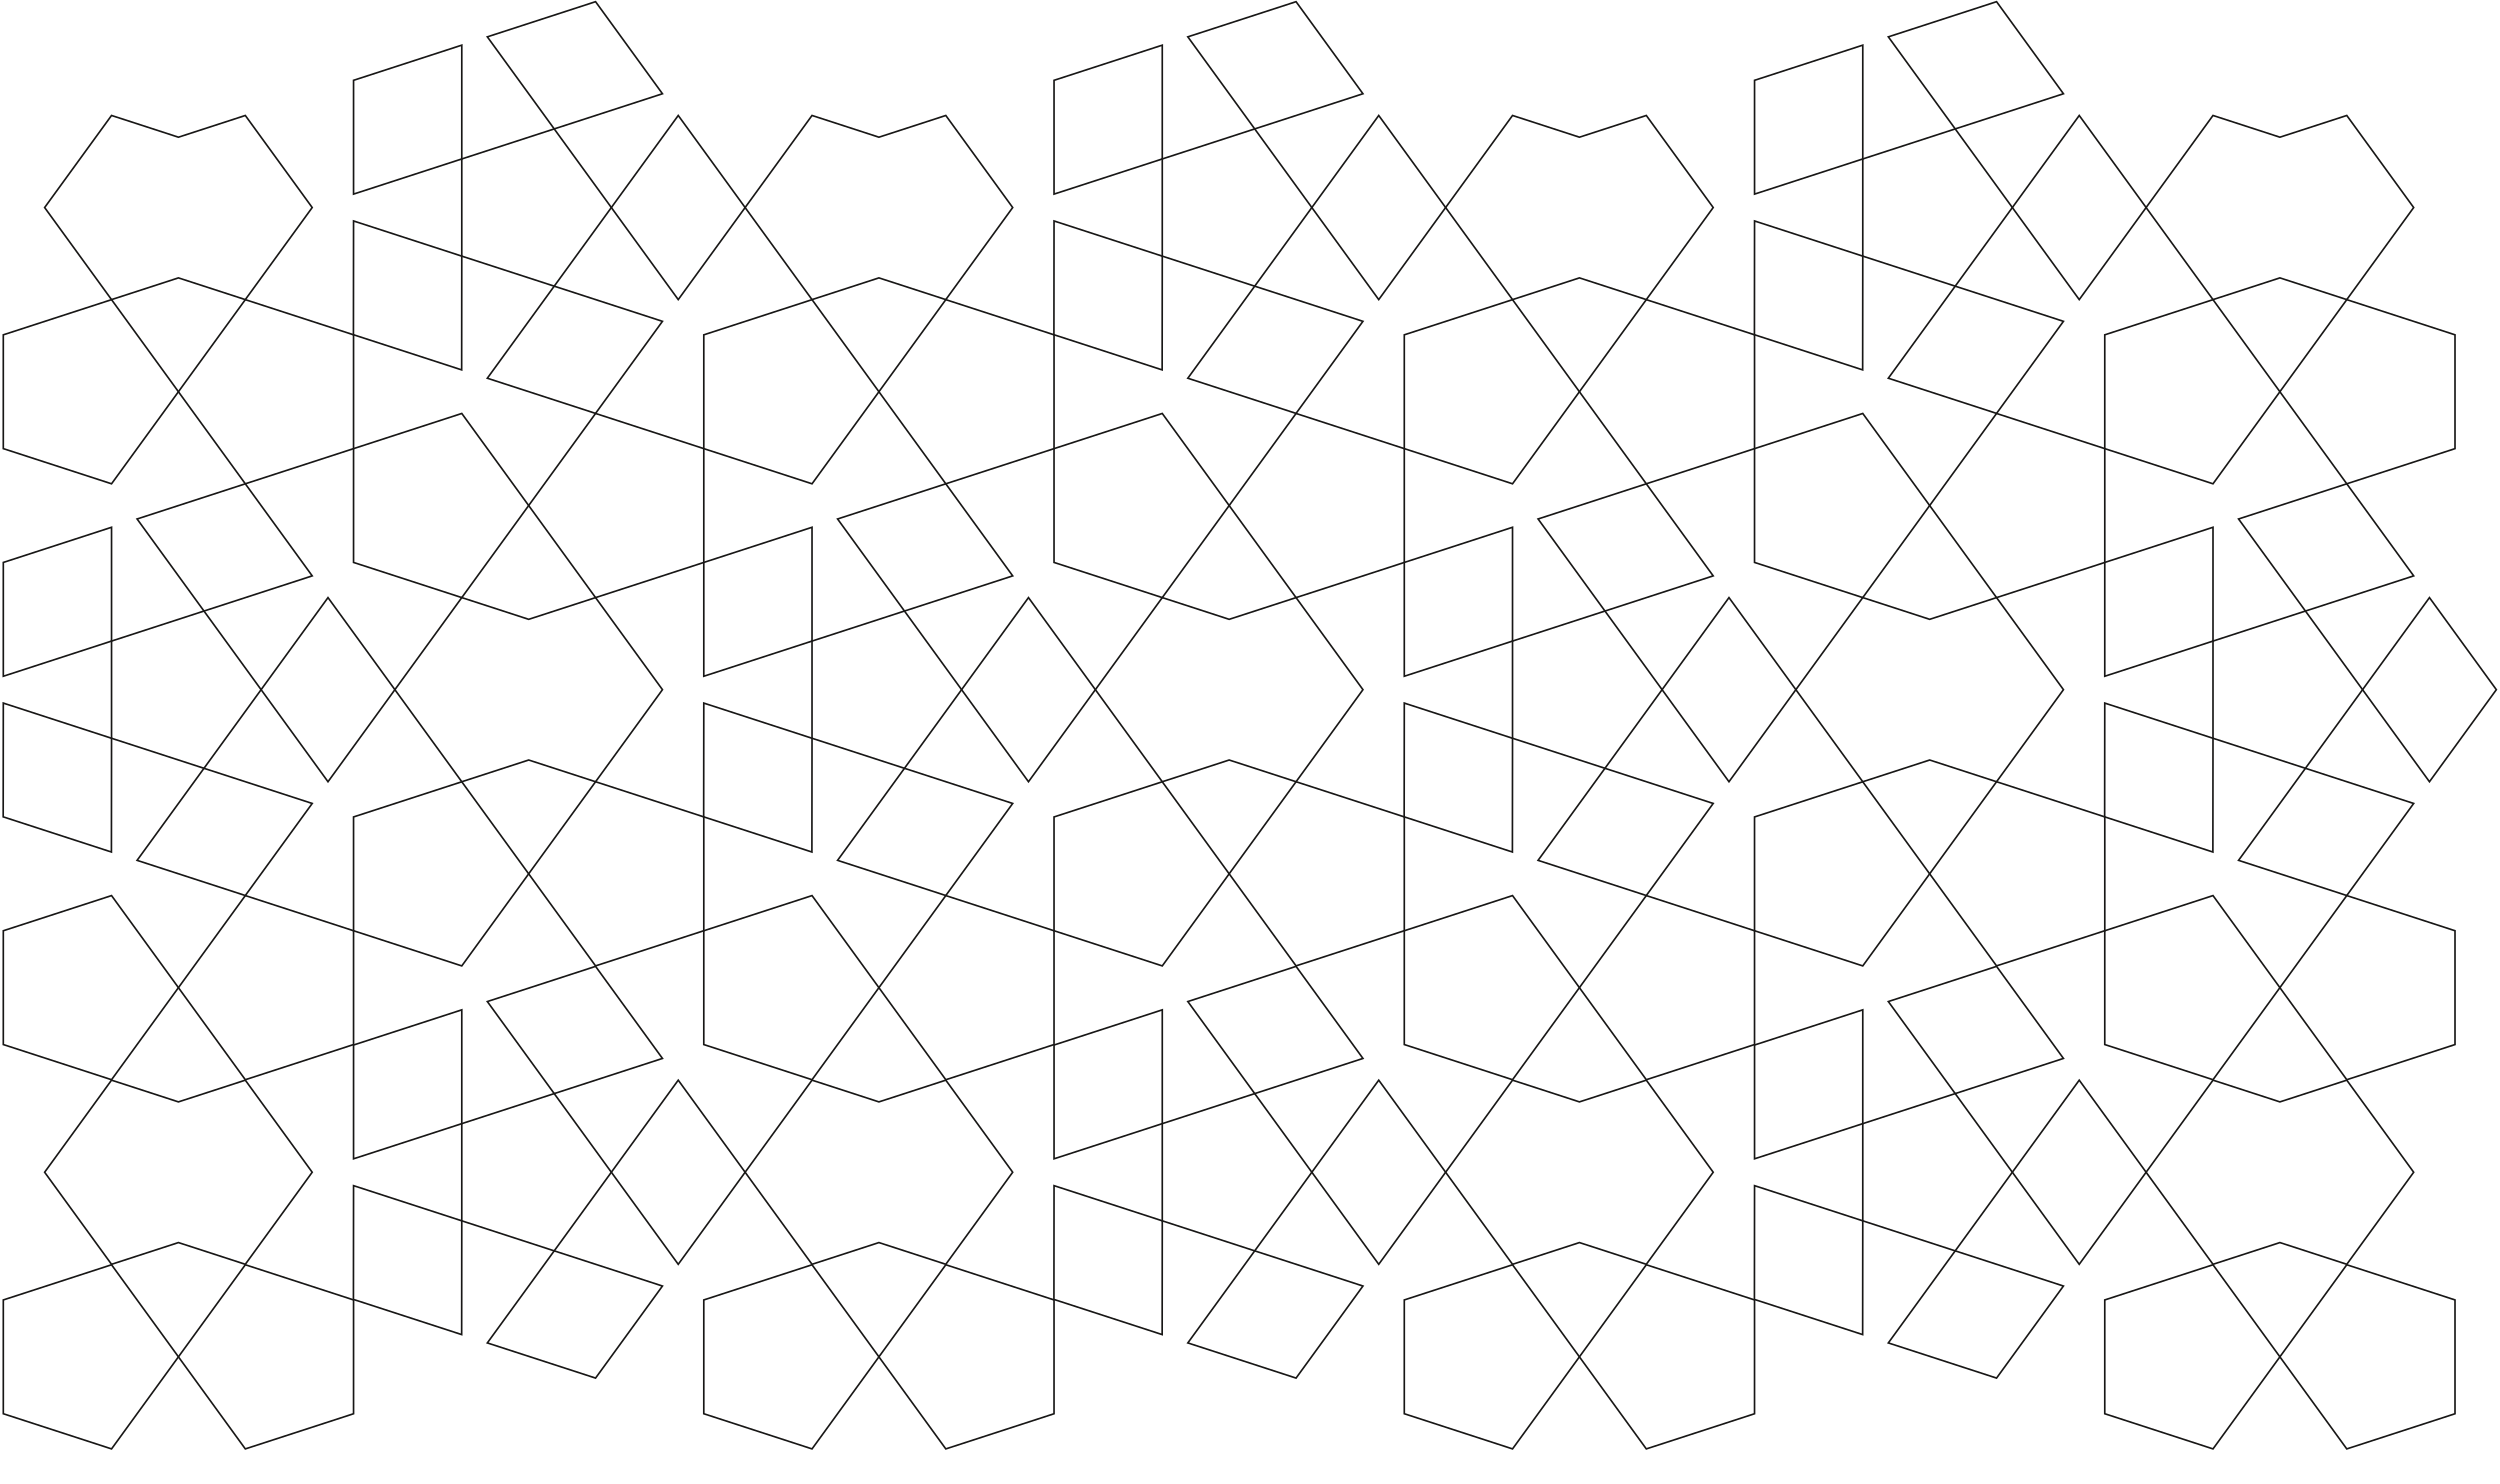 <?xml version="1.0" encoding="utf-8"?>
<!-- Generator: Adobe Illustrator 16.0.3, SVG Export Plug-In . SVG Version: 6.00 Build 0)  -->
<!DOCTYPE svg PUBLIC "-//W3C//DTD SVG 1.1//EN" "http://www.w3.org/Graphics/SVG/1.1/DTD/svg11.dtd">
<svg version="1.1" id="Layer_1" xmlns="http://www.w3.org/2000/svg" xmlns:xlink="http://www.w3.org/1999/xlink" x="0px" y="0px"
	 width="1493.082px" height="886.456px" viewBox="179.843 68.684 1493.082 886.456"
	 enable-background="new 179.843 68.684 1493.082 886.456" xml:space="preserve">
<g>
	<g>
		<polygon fill="none" stroke="#181716" stroke-miterlimit="10" points="993.841,480.578 953.89,425.589 913.939,438.57 
			873.995,425.589 834.041,480.578 873.991,535.563 913.939,522.585 953.893,535.563 		"/>
	</g>
	<g>
		<polygon fill="none" stroke="#181716" stroke-miterlimit="10" points="1412.2,480.578 1372.247,425.589 1332.298,438.57 
			1292.352,425.589 1252.396,480.578 1292.35,535.563 1332.298,522.585 1372.251,535.563 		"/>
	</g>
	<g>
		<polygon fill="none" stroke="#181716" stroke-miterlimit="10" points="784.654,768.779 744.703,713.792 704.754,726.771 
			664.805,713.792 624.854,768.779 664.803,823.767 704.754,810.786 744.705,823.767 		"/>
	</g>
	<g>
		<polygon fill="none" stroke="#181716" stroke-miterlimit="10" points="784.654,192.633 744.703,137.645 704.754,150.625 
			664.805,137.645 624.854,192.633 664.803,247.62 704.754,234.64 744.705,247.62 		"/>
	</g>
	<g>
		<polygon fill="none" stroke="#181716" stroke-miterlimit="10" points="1203.024,192.633 1163.071,137.645 1123.123,150.625 
			1083.175,137.645 1043.223,192.633 1083.173,247.62 1123.123,234.64 1163.073,247.62 		"/>
	</g>
	<g>
		<polygon fill="none" stroke="#181716" stroke-miterlimit="10" points="1621.364,192.633 1581.411,137.645 1541.462,150.625 
			1501.514,137.645 1461.561,192.633 1501.512,247.62 1541.462,234.64 1581.413,247.62 		"/>
	</g>
	<g>
		<polygon fill="none" stroke="#181716" stroke-miterlimit="10" points="1203.024,768.78 1163.071,713.792 1123.123,726.771 
			1083.175,713.792 1043.223,768.78 1083.173,823.767 1123.123,810.786 1163.073,823.767 		"/>
	</g>
	<g>
		<polygon fill="none" stroke="#181716" stroke-miterlimit="10" points="1621.37,768.78 1581.417,713.792 1541.47,726.771 
			1501.521,713.792 1461.568,768.78 1501.52,823.767 1541.47,810.786 1581.419,823.767 		"/>
	</g>
	<g>
		<polygon fill="none" stroke="#181716" stroke-miterlimit="10" points="366.299,768.78 326.344,713.792 286.396,726.771 
			246.449,713.792 206.496,768.78 246.447,823.767 286.396,810.786 326.348,823.767 		"/>
	</g>
	<g>
		<polygon fill="none" stroke="#181716" stroke-miterlimit="10" points="366.299,192.633 326.344,137.645 286.396,150.625 
			246.449,137.645 206.496,192.633 246.447,247.62 286.396,234.64 326.348,247.62 		"/>
	</g>
	<g>
		<polygon fill="none" stroke="#181716" stroke-miterlimit="10" points="575.482,480.578 535.528,425.591 495.582,438.57 
			455.633,425.591 415.679,480.578 455.631,535.565 495.582,522.585 535.532,535.565 		"/>
	</g>
	<g>
		<polygon id="Aussen_72_" fill="none" stroke="#181716" stroke-miterlimit="10" points="809.35,268.651 744.713,247.649 
			704.757,302.638 744.709,357.623 809.35,336.62 		"/>
	</g>
	<g>
		<polygon id="Aussen_71_" fill="none" stroke="#181716" stroke-miterlimit="10" points="1018.53,336.623 953.895,315.621 
			913.938,370.61 953.89,425.597 1018.53,404.594 		"/>
	</g>
	<g>
		<polygon id="Aussen_70_" fill="none" stroke="#181716" stroke-miterlimit="10" points="1018.532,556.562 953.896,535.562 
			913.939,590.55 953.893,645.536 1018.532,624.534 		"/>
	</g>
	<g>
		<polygon id="Aussen_69_" fill="none" stroke="#181716" stroke-miterlimit="10" points="600.172,336.618 535.535,315.616 
			495.582,370.605 535.532,425.592 600.174,404.589 		"/>
	</g>
	<g>
		<polygon id="Aussen_68_" fill="none" stroke="#181716" stroke-miterlimit="10" points="600.172,556.562 535.535,535.562 
			495.582,590.55 535.532,645.538 600.174,624.534 		"/>
	</g>
	<g>
		<polygon id="Aussen_67_" fill="none" stroke="#181716" stroke-miterlimit="10" points="600.174,268.651 664.812,247.649 
			704.766,302.638 664.814,357.623 600.172,336.62 		"/>
	</g>
	<g>
		<polygon id="Aussen_66_" fill="none" stroke="#181716" stroke-miterlimit="10" points="809.344,845.044 744.709,824.042 
			704.754,879.03 744.705,934.018 809.346,913.015 		"/>
	</g>
	<g>
		<polygon id="Aussen_65_" fill="none" stroke="#181716" stroke-miterlimit="10" points="600.172,845.044 664.808,824.042 
			704.762,879.03 664.811,934.018 600.168,913.015 		"/>
	</g>
	<g>
		<polygon id="Aussen_64_" fill="none" stroke="#181716" stroke-miterlimit="10" points="809.346,336.617 873.982,315.616 
			913.938,370.604 873.986,425.591 809.346,404.588 		"/>
	</g>
	<g>
		<polygon id="Aussen_63_" fill="none" stroke="#181716" stroke-miterlimit="10" points="1436.888,336.623 1372.251,315.621 
			1332.3,370.61 1372.251,425.597 1436.892,404.594 		"/>
	</g>
	<g>
		<polygon id="Aussen_62_" fill="none" stroke="#181716" stroke-miterlimit="10" points="1227.707,336.617 1292.344,315.616 
			1332.298,370.604 1292.346,425.591 1227.705,404.588 		"/>
	</g>
	<g>
		<polygon id="Aussen_61_" fill="none" stroke="#181716" stroke-miterlimit="10" points="390.993,336.616 455.631,315.615 
			495.584,370.604 455.633,425.589 390.992,404.587 		"/>
	</g>
	<g>
		<polygon id="Aussen_60_" fill="none" stroke="#181716" stroke-miterlimit="10" points="809.346,556.584 873.982,535.583 
			913.938,590.572 873.987,645.558 809.346,624.555 		"/>
	</g>
	<g>
		<polygon id="Aussen_59_" fill="none" stroke="#181716" stroke-miterlimit="10" points="1436.892,556.562 1372.255,535.562 
			1332.302,590.55 1372.251,645.536 1436.895,624.534 		"/>
	</g>
	<g>
		<polygon id="Aussen_58_" fill="none" stroke="#181716" stroke-miterlimit="10" points="1227.707,556.584 1292.344,535.583 
			1332.3,590.572 1292.346,645.558 1227.705,624.555 		"/>
	</g>
	<g>
		<polygon id="Aussen_57_" fill="none" stroke="#181716" stroke-miterlimit="10" points="390.993,556.584 455.631,535.583 
			495.585,590.572 455.633,645.558 390.992,624.555 		"/>
	</g>
	<g>
		<g>
			<polygon id="Aussen_56_" fill="none" stroke="#181716" stroke-miterlimit="10" points="809.344,624.558 744.709,603.558 
				704.754,658.546 744.705,713.532 809.346,692.529 			"/>
		</g>
		<g>
			<polygon id="Aussen_55_" fill="none" stroke="#181716" stroke-miterlimit="10" points="600.172,624.558 664.808,603.558 
				704.762,658.546 664.812,713.532 600.168,692.529 			"/>
		</g>
	</g>
	<g>
		<g>
			<polygon id="Aussen_54_" fill="none" stroke="#181716" stroke-miterlimit="10" points="390.992,624.554 326.355,603.552 
				286.4,658.539 326.352,713.526 390.993,692.524 			"/>
		</g>
		<g>
			<polygon id="Aussen_53_" fill="none" stroke="#181716" stroke-miterlimit="10" points="181.818,624.554 246.455,603.552 
				286.409,658.539 246.459,713.526 181.816,692.524 			"/>
		</g>
	</g>
	<g>
		<g>
			<polygon id="Aussen_52_" fill="none" stroke="#181716" stroke-miterlimit="10" points="390.992,845.044 326.355,824.042 
				286.4,879.03 326.352,934.018 390.993,913.015 			"/>
		</g>
		<g>
			<polygon id="Aussen_51_" fill="none" stroke="#181716" stroke-miterlimit="10" points="181.818,845.044 246.455,824.042 
				286.409,879.03 246.459,934.018 181.816,913.015 			"/>
		</g>
	</g>
	<g>
		<g>
			<polygon id="Aussen_50_" fill="none" stroke="#181716" stroke-miterlimit="10" points="1227.705,624.554 1163.069,603.552 
				1123.115,658.539 1163.067,713.526 1227.707,692.524 			"/>
		</g>
		<g>
			<polygon id="Aussen_49_" fill="none" stroke="#181716" stroke-miterlimit="10" points="1018.53,624.554 1083.171,603.552 
				1123.123,658.539 1083.173,713.526 1018.53,692.524 			"/>
		</g>
	</g>
	<g>
		<g>
			<polygon id="Aussen_48_" fill="none" stroke="#181716" stroke-miterlimit="10" points="1227.705,845.043 1163.069,824.042 
				1123.115,879.03 1163.067,934.017 1227.707,913.015 			"/>
		</g>
		<g>
			<polygon id="Aussen_47_" fill="none" stroke="#181716" stroke-miterlimit="10" points="1018.53,845.043 1083.171,824.042 
				1123.123,879.03 1083.173,934.017 1018.53,913.015 			"/>
		</g>
	</g>
	<g>
		<g>
			<polygon id="Aussen_46_" fill="none" stroke="#181716" stroke-miterlimit="10" points="1227.705,268.648 1163.069,247.646 
				1123.115,302.636 1163.067,357.622 1227.707,336.619 			"/>
		</g>
		<g>
			<polygon id="Aussen_45_" fill="none" stroke="#181716" stroke-miterlimit="10" points="1018.53,268.648 1083.171,247.646 
				1123.123,302.636 1083.173,357.622 1018.53,336.619 			"/>
		</g>
	</g>
	<g>
		<g>
			<polygon id="Aussen_44_" fill="none" stroke="#181716" stroke-miterlimit="10" points="390.987,268.648 326.35,247.646 
				286.396,302.636 326.348,357.622 390.99,336.619 			"/>
		</g>
		<g>
			<polygon id="Aussen_43_" fill="none" stroke="#181716" stroke-miterlimit="10" points="181.814,268.648 246.451,247.646 
				286.405,302.636 246.454,357.622 181.812,336.619 			"/>
		</g>
	</g>
	<g>
		<g>
			<polygon id="Aussen_42_" fill="none" stroke="#181716" stroke-miterlimit="10" points="1646.053,268.648 1581.415,247.646 
				1541.462,302.636 1581.413,357.622 1646.055,336.619 			"/>
		</g>
		<g>
			<polygon id="Aussen_41_" fill="none" stroke="#181716" stroke-miterlimit="10" points="1436.878,268.648 1501.516,247.646 
				1541.472,302.636 1501.52,357.622 1436.878,336.619 			"/>
		</g>
	</g>
	<g>
		<g>
			<polygon id="Aussen_20_" fill="none" stroke="#181716" stroke-miterlimit="10" points="1646.053,624.554 1581.415,603.552 
				1541.462,658.539 1581.413,713.526 1646.055,692.524 			"/>
		</g>
		<g>
			<polygon id="Aussen_19_" fill="none" stroke="#181716" stroke-miterlimit="10" points="1436.878,624.554 1501.516,603.552 
				1541.472,658.539 1501.52,713.526 1436.878,692.524 			"/>
		</g>
	</g>
	<g>
		<g>
			<polygon id="Aussen_18_" fill="none" stroke="#181716" stroke-miterlimit="10" points="1646.053,845.044 1581.415,824.042 
				1541.462,879.03 1581.413,934.018 1646.055,913.015 			"/>
		</g>
		<g>
			<polygon id="Aussen_17_" fill="none" stroke="#181716" stroke-miterlimit="10" points="1436.878,845.044 1501.516,824.042 
				1541.472,879.03 1501.52,934.018 1436.878,913.015 			"/>
		</g>
	</g>
	<g>
		<polygon fill="none" stroke="#181716" stroke-miterlimit="10" points="664.809,451.553 664.809,509.602 720.016,527.54 
			754.135,480.578 720.016,433.615 		"/>
		<polygon fill="none" stroke="#181716" stroke-miterlimit="10" points="664.809,451.553 600.172,472.556 600.172,404.591 
			664.809,383.59 		"/>
		<polygon fill="none" stroke="#181716" stroke-miterlimit="10" points="720.016,433.616 680.068,378.632 744.705,357.629 
			784.654,412.614 		"/>
		<polygon fill="none" stroke="#181716" stroke-miterlimit="10" points="754.135,480.578 794.083,425.594 834.031,480.578 
			794.083,535.562 		"/>
		<polygon fill="none" stroke="#181716" stroke-miterlimit="10" points="720.014,527.538 784.65,548.54 744.703,603.522 
			680.065,582.522 		"/>
		<polygon fill="none" stroke="#181716" stroke-miterlimit="10" points="664.809,509.602 664.738,577.543 600.1,556.54 
			600.172,488.599 		"/>
	</g>
	<g>
		<polygon fill="none" stroke="#181716" stroke-miterlimit="10" points="873.993,739.755 873.992,797.804 929.2,815.741 
			963.319,768.779 929.2,721.816 		"/>
		<polygon fill="none" stroke="#181716" stroke-miterlimit="10" points="873.993,739.757 809.355,760.757 809.355,692.794 
			873.993,671.791 		"/>
		<polygon fill="none" stroke="#181716" stroke-miterlimit="10" points="929.2,721.817 889.252,666.834 953.89,645.831 
			993.839,700.815 		"/>
		<polygon fill="none" stroke="#181716" stroke-miterlimit="10" points="963.319,768.779 1003.268,713.796 1043.217,768.779 
			1003.268,823.765 		"/>
		<polygon fill="none" stroke="#181716" stroke-miterlimit="10" points="929.197,815.741 993.835,836.743 953.887,891.727 
			889.249,870.724 		"/>
		<polygon fill="none" stroke="#181716" stroke-miterlimit="10" points="873.992,797.804 873.922,865.744 809.284,844.743 
			809.355,776.802 		"/>
	</g>
	<g>
		<polygon fill="none" stroke="#181716" stroke-miterlimit="10" points="1292.35,739.755 1292.35,797.804 1347.557,815.741 
			1381.677,768.779 1347.557,721.816 		"/>
		<polygon fill="none" stroke="#181716" stroke-miterlimit="10" points="1292.35,739.757 1227.713,760.757 1227.713,692.794 
			1292.35,671.791 		"/>
		<polygon fill="none" stroke="#181716" stroke-miterlimit="10" points="1347.557,721.817 1307.608,666.834 1372.247,645.831 
			1412.194,700.815 		"/>
		<polygon fill="none" stroke="#181716" stroke-miterlimit="10" points="1381.677,768.779 1421.625,713.796 1461.572,768.779 
			1421.625,823.765 		"/>
		<polygon fill="none" stroke="#181716" stroke-miterlimit="10" points="1347.551,815.741 1412.189,836.743 1372.243,891.727 
			1307.604,870.724 		"/>
		<polygon fill="none" stroke="#181716" stroke-miterlimit="10" points="1292.35,797.804 1292.277,865.744 1227.639,844.743 
			1227.713,776.802 		"/>
	</g>
	<g>
		<polygon fill="none" stroke="#181716" stroke-miterlimit="10" points="455.632,739.755 455.632,797.804 510.841,815.741 
			544.958,768.779 510.839,721.816 		"/>
		<polygon fill="none" stroke="#181716" stroke-miterlimit="10" points="455.633,739.757 390.996,760.757 390.996,692.794 
			455.633,671.791 		"/>
		<polygon fill="none" stroke="#181716" stroke-miterlimit="10" points="510.841,721.817 470.891,666.834 535.529,645.831 
			575.479,700.815 		"/>
		<polygon fill="none" stroke="#181716" stroke-miterlimit="10" points="544.958,768.779 584.907,713.796 624.855,768.779 
			584.908,823.765 		"/>
		<polygon fill="none" stroke="#181716" stroke-miterlimit="10" points="510.837,815.741 575.475,836.743 535.526,891.727 
			470.887,870.724 		"/>
		<polygon fill="none" stroke="#181716" stroke-miterlimit="10" points="455.632,797.804 455.561,865.744 390.923,844.743 
			390.994,776.802 		"/>
	</g>
	<g>
		<polygon fill="none" stroke="#181716" stroke-miterlimit="10" points="455.632,163.608 455.632,221.657 510.841,239.595 
			544.958,192.632 510.839,145.67 		"/>
		<polygon fill="none" stroke="#181716" stroke-miterlimit="10" points="455.633,163.608 390.996,184.611 390.996,116.646 
			455.633,95.645 		"/>
		<polygon fill="none" stroke="#181716" stroke-miterlimit="10" points="510.841,145.671 470.891,90.687 535.529,69.684 
			575.479,124.669 		"/>
		<polygon fill="none" stroke="#181716" stroke-miterlimit="10" points="544.958,192.632 584.907,137.649 624.855,192.632 
			584.908,247.618 		"/>
		<polygon fill="none" stroke="#181716" stroke-miterlimit="10" points="510.837,239.593 575.475,260.596 535.526,315.579 
			470.887,294.577 		"/>
		<polygon fill="none" stroke="#181716" stroke-miterlimit="10" points="455.632,221.657 455.561,289.598 390.923,268.595 
			390.994,200.655 		"/>
	</g>
	<g>
		<polygon fill="none" stroke="#181716" stroke-miterlimit="10" points="873.989,163.608 873.989,221.657 929.195,239.595 
			963.314,192.632 929.195,145.67 		"/>
		<polygon fill="none" stroke="#181716" stroke-miterlimit="10" points="873.989,163.608 809.35,184.611 809.35,116.646 
			873.989,95.645 		"/>
		<polygon fill="none" stroke="#181716" stroke-miterlimit="10" points="929.195,145.671 889.247,90.687 953.884,69.684 
			993.833,124.669 		"/>
		<polygon fill="none" stroke="#181716" stroke-miterlimit="10" points="963.314,192.632 1003.264,137.649 1043.213,192.632 
			1003.264,247.618 		"/>
		<polygon fill="none" stroke="#181716" stroke-miterlimit="10" points="929.193,239.593 993.831,260.596 953.882,315.579 
			889.245,294.577 		"/>
		<polygon fill="none" stroke="#181716" stroke-miterlimit="10" points="873.989,221.657 873.916,289.598 809.279,268.595 
			809.35,200.655 		"/>
	</g>
	<g>
		<polygon fill="none" stroke="#181716" stroke-miterlimit="10" points="1292.354,163.608 1292.354,221.657 1347.561,239.595 
			1381.683,192.632 1347.561,145.67 		"/>
		<polygon fill="none" stroke="#181716" stroke-miterlimit="10" points="1292.354,163.608 1227.717,184.611 1227.717,116.646 
			1292.354,95.645 		"/>
		<polygon fill="none" stroke="#181716" stroke-miterlimit="10" points="1347.561,145.671 1307.612,90.687 1372.251,69.684 
			1412.198,124.669 		"/>
		<polygon fill="none" stroke="#181716" stroke-miterlimit="10" points="1381.683,192.632 1421.631,137.649 1461.578,192.632 
			1421.631,247.618 		"/>
		<polygon fill="none" stroke="#181716" stroke-miterlimit="10" points="1347.559,239.593 1412.196,260.596 1372.249,315.579 
			1307.61,294.577 		"/>
		<polygon fill="none" stroke="#181716" stroke-miterlimit="10" points="1292.354,221.657 1292.282,289.598 1227.643,268.595 
			1227.717,200.655 		"/>
	</g>
	<g>
		<polygon fill="none" stroke="#181716" stroke-miterlimit="10" points="1083.171,451.553 1083.171,509.602 1138.378,527.54 
			1172.497,480.578 1138.378,433.615 		"/>
		<polygon fill="none" stroke="#181716" stroke-miterlimit="10" points="1083.171,451.553 1018.532,472.556 1018.532,404.591 
			1083.171,383.59 		"/>
		<polygon fill="none" stroke="#181716" stroke-miterlimit="10" points="1138.378,433.616 1098.431,378.632 1163.067,357.629 
			1203.016,412.614 		"/>
		<polygon fill="none" stroke="#181716" stroke-miterlimit="10" points="1172.497,480.578 1212.445,425.594 1252.395,480.578 
			1212.445,535.562 		"/>
		<polygon fill="none" stroke="#181716" stroke-miterlimit="10" points="1138.373,527.538 1203.012,548.54 1163.062,603.522 
			1098.425,582.522 		"/>
		<polygon fill="none" stroke="#181716" stroke-miterlimit="10" points="1083.171,509.602 1083.1,577.543 1018.461,556.54 
			1018.532,488.599 		"/>
	</g>
	<g>
		<polygon fill="none" stroke="#181716" stroke-miterlimit="10" points="246.457,451.553 246.457,509.602 301.663,527.54 
			335.783,480.578 301.663,433.615 		"/>
		<polygon fill="none" stroke="#181716" stroke-miterlimit="10" points="246.457,451.553 181.818,472.556 181.818,404.591 
			246.457,383.59 		"/>
		<polygon fill="none" stroke="#181716" stroke-miterlimit="10" points="301.663,433.616 261.715,378.632 326.354,357.629 
			366.301,412.614 		"/>
		<polygon fill="none" stroke="#181716" stroke-miterlimit="10" points="335.783,480.578 375.73,425.594 415.679,480.578 
			375.73,535.562 		"/>
		<polygon fill="none" stroke="#181716" stroke-miterlimit="10" points="301.659,527.538 366.298,548.54 326.35,603.522 
			261.711,582.522 		"/>
		<polygon fill="none" stroke="#181716" stroke-miterlimit="10" points="246.457,509.602 246.383,577.543 181.746,556.54 
			181.818,488.599 		"/>
	</g>
	<g>
		<polygon fill="none" stroke="#181716" stroke-miterlimit="10" points="1501.52,451.553 1501.516,509.602 1556.723,527.54 
			1590.846,480.578 1556.723,433.615 		"/>
		<polygon fill="none" stroke="#181716" stroke-miterlimit="10" points="1501.52,451.553 1436.878,472.556 1436.878,404.591 
			1501.52,383.59 		"/>
		<polygon fill="none" stroke="#181716" stroke-miterlimit="10" points="1556.723,433.616 1516.774,378.632 1581.415,357.629 
			1621.364,412.614 		"/>
		<polygon fill="none" stroke="#181716" stroke-miterlimit="10" points="1590.846,480.578 1630.793,425.594 1670.741,480.578 
			1630.793,535.562 		"/>
		<polygon fill="none" stroke="#181716" stroke-miterlimit="10" points="1556.721,527.538 1621.358,548.54 1581.411,603.522 
			1516.771,582.522 		"/>
		<polygon fill="none" stroke="#181716" stroke-miterlimit="10" points="1501.516,509.602 1501.446,577.543 1436.809,556.54 
			1436.878,488.599 		"/>
	</g>
</g>
</svg>
